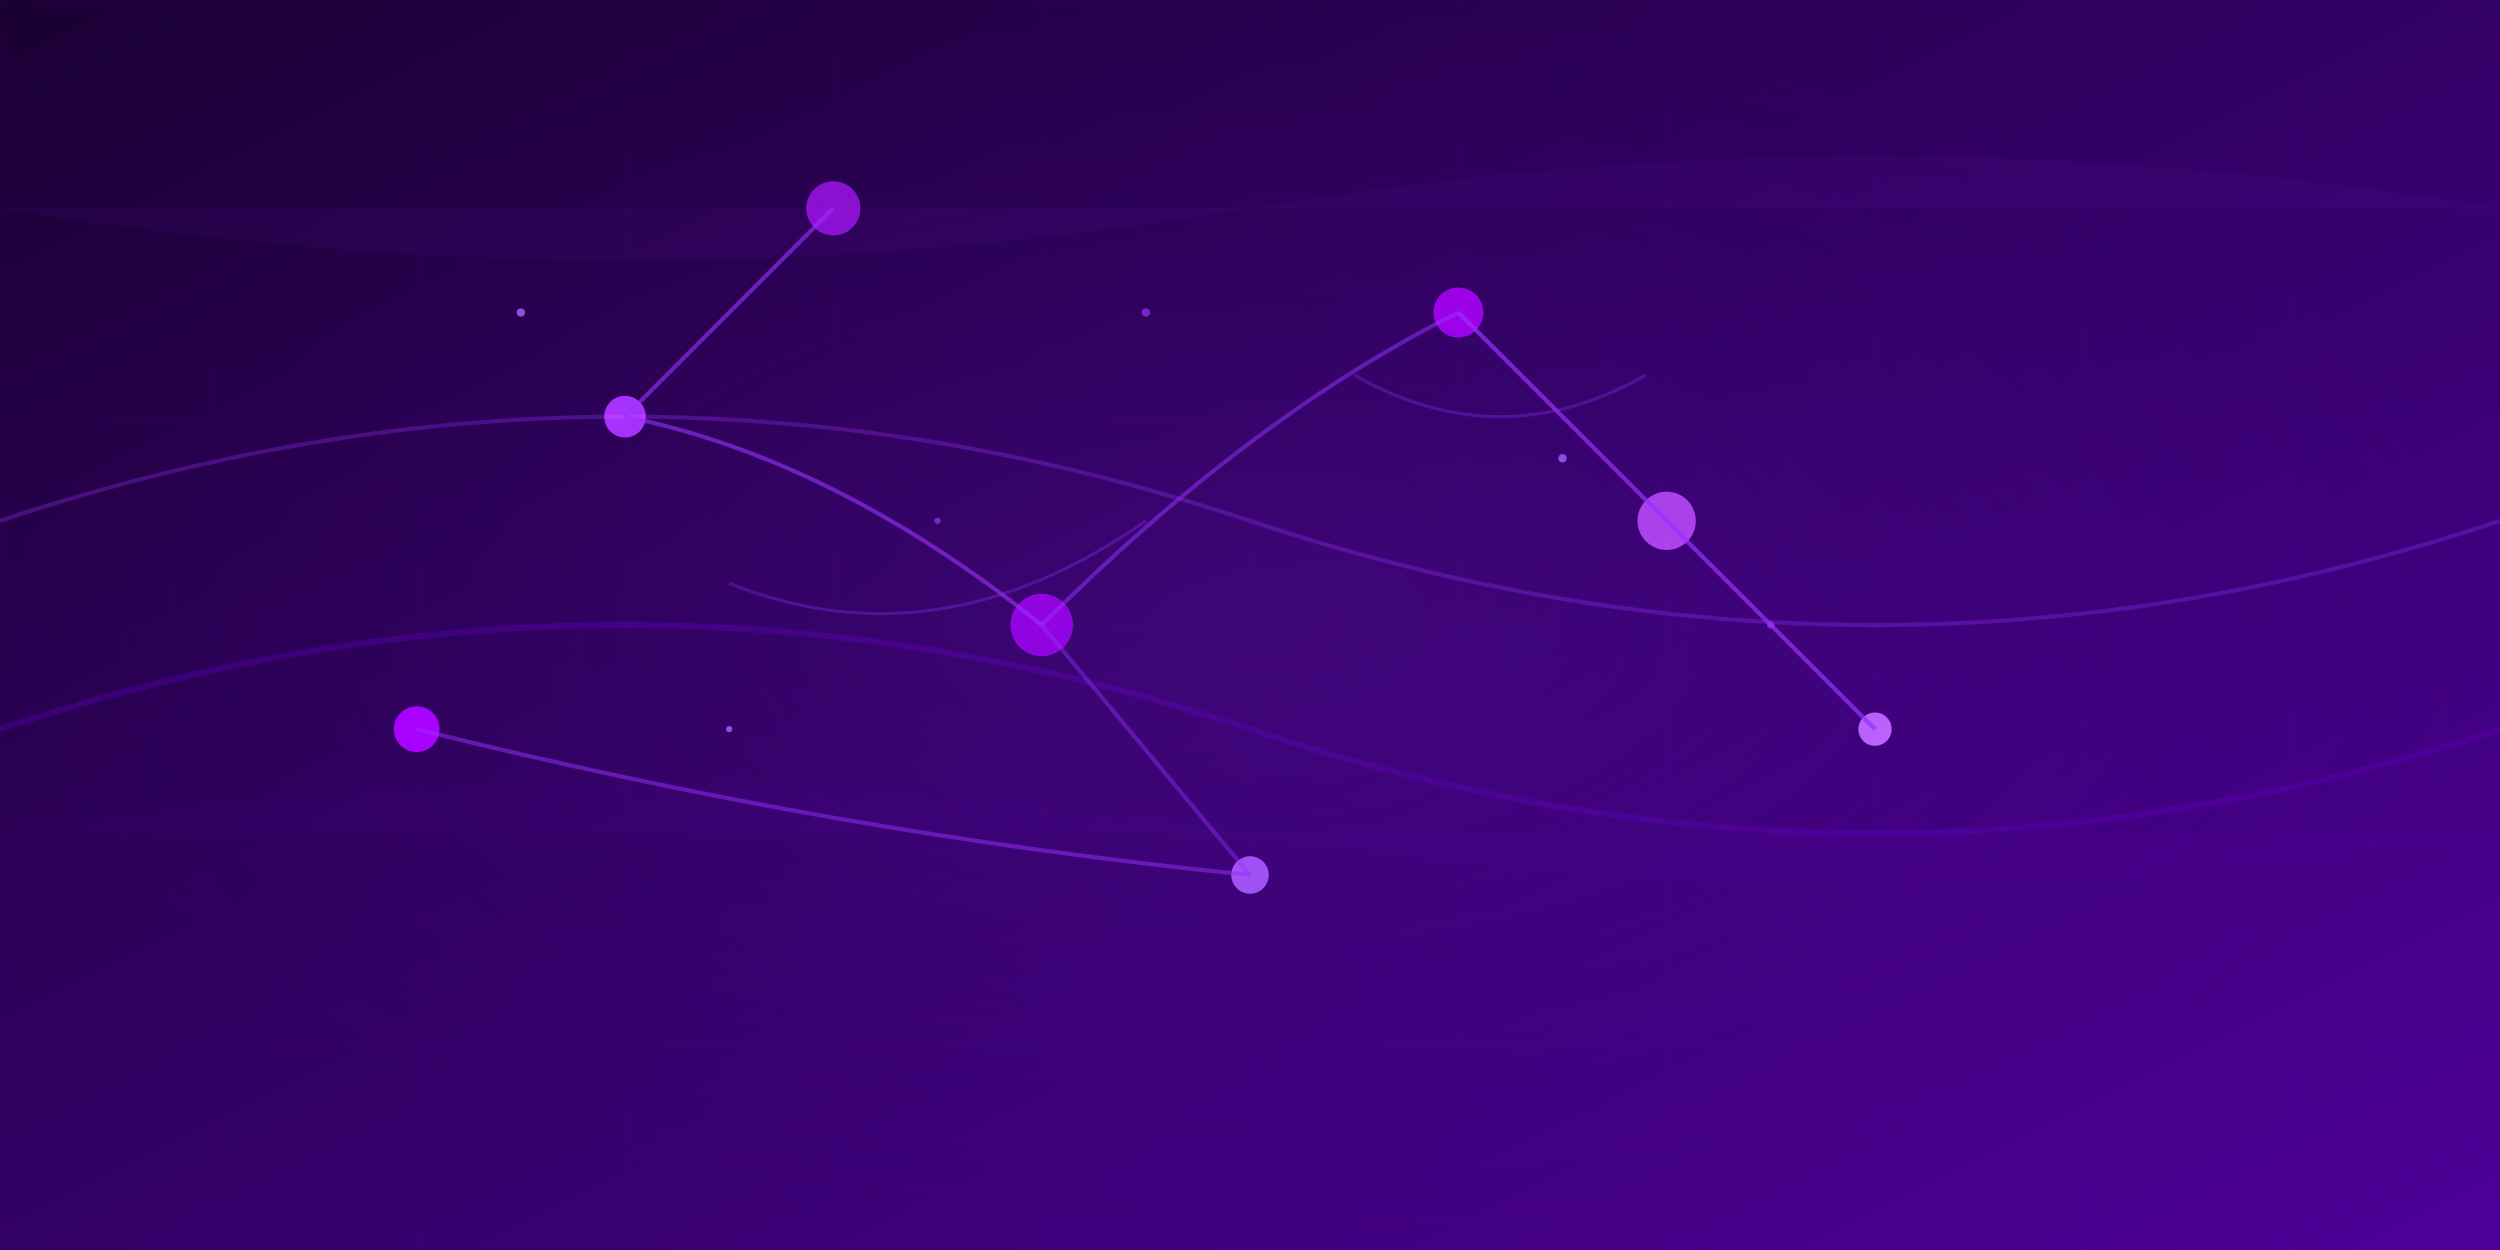 <svg xmlns="http://www.w3.org/2000/svg" xmlns:xlink="http://www.w3.org/1999/xlink" viewBox="0 0 1200 600">
  <defs>
    <!-- Gradients -->
    <linearGradient id="bg-gradient" x1="0%" y1="0%" x2="100%" y2="100%">
      <stop offset="0%" stop-color="#1a0033" />
      <stop offset="50%" stop-color="#330066" />
      <stop offset="100%" stop-color="#4d0099" />
    </linearGradient>
    
    <radialGradient id="node-glow" cx="50%" cy="50%" r="50%" fx="50%" fy="50%">
      <stop offset="0%" stop-color="#9933ff" stop-opacity="0.8" />
      <stop offset="100%" stop-color="#6600cc" stop-opacity="0" />
    </radialGradient>
    
    <!-- Filters -->
    <filter id="glow-effect" x="-50%" y="-50%" width="200%" height="200%">
      <feGaussianBlur in="SourceGraphic" stdDeviation="8" result="blur" />
      <feColorMatrix in="blur" mode="matrix" values="1 0 0 0 0.4  0 1 0 0 0  0 0 1 0 1  0 0 0 18 -7" result="glow" />
      <feBlend in="SourceGraphic" in2="glow" mode="screen" />
    </filter>
    
    <filter id="blur-effect" x="-50%" y="-50%" width="200%" height="200%">
      <feGaussianBlur in="SourceGraphic" stdDeviation="3" />
    </filter>
    
    <!-- Animations -->
    <path id="wave-path" d="M0,50 Q150,20 300,50 T600,50 T900,50 T1200,50" />
    
    <!-- Wave Animation -->
    <animate xlink:href="#wave-path" attributeName="d" 
      values="M0,50 Q150,20 300,50 T600,50 T900,50 T1200,50;
              M0,50 Q150,80 300,50 T600,50 T900,50 T1200,50;
              M0,50 Q150,20 300,50 T600,50 T900,50 T1200,50"
      dur="10s" repeatCount="indefinite" />
  </defs>
  
  <!-- Background -->
  <rect width="100%" height="100%" fill="url(#bg-gradient)" />
  
  <!-- Grid Pattern -->
  <pattern id="grid" width="100" height="100" patternUnits="userSpaceOnUse">
    <path d="M100,0 L0,0 L0,100" fill="none" stroke="#6600cc" stroke-width="0.5" stroke-opacity="0.2" />
  </pattern>
  <rect width="100%" height="100%" fill="url(#grid)" />
  
  <!-- Wave Background Elements -->
  <g opacity="0.3">
    <path d="M0,250 Q300,150 600,250 T1200,250" fill="none" stroke="#9933ff" stroke-width="2">
      <animate attributeName="d" 
        values="M0,250 Q300,150 600,250 T1200,250;
                M0,250 Q300,350 600,250 T1200,250;
                M0,250 Q300,150 600,250 T1200,250"
        dur="15s" repeatCount="indefinite" />
    </path>
    <path d="M0,350 Q300,250 600,350 T1200,350" fill="none" stroke="#6600cc" stroke-width="3">
      <animate attributeName="d" 
        values="M0,350 Q300,250 600,350 T1200,350;
                M0,350 Q300,450 600,350 T1200,350;
                M0,350 Q300,250 600,350 T1200,350"
        dur="18s" repeatCount="indefinite" />
    </path>
  </g>
  
  <!-- Nodes Group -->
  <g id="nodes">
    <!-- Node 1 -->
    <circle cx="300" cy="200" r="10" fill="#9933ff" filter="url(#glow-effect)">
      <animate attributeName="r" values="10;12;10" dur="3s" repeatCount="indefinite" />
    </circle>
    
    <!-- Node 2 -->
    <circle cx="500" cy="300" r="15" fill="#7700cc" filter="url(#glow-effect)">
      <animate attributeName="r" values="15;18;15" dur="4s" repeatCount="indefinite" />
    </circle>
    
    <!-- Node 3 -->
    <circle cx="700" cy="150" r="12" fill="#8800dd" filter="url(#glow-effect)">
      <animate attributeName="r" values="12;14;12" dur="5s" repeatCount="indefinite" />
    </circle>
    
    <!-- Node 4 -->
    <circle cx="900" cy="350" r="8" fill="#aa66ff" filter="url(#glow-effect)">
      <animate attributeName="r" values="8;10;8" dur="3.5s" repeatCount="indefinite" />
    </circle>
    
    <!-- Node 5 -->
    <circle cx="200" cy="350" r="11" fill="#9900ff" filter="url(#glow-effect)">
      <animate attributeName="r" values="11;13;11" dur="4.5s" repeatCount="indefinite" />
    </circle>
    
    <!-- Node 6 -->
    <circle cx="600" cy="420" r="9" fill="#8855ee" filter="url(#glow-effect)">
      <animate attributeName="r" values="9;11;9" dur="3.2s" repeatCount="indefinite" />
    </circle>
    
    <!-- Node 7 -->
    <circle cx="400" cy="100" r="13" fill="#7711bb" filter="url(#glow-effect)">
      <animate attributeName="r" values="13;16;13" dur="4.8s" repeatCount="indefinite" />
    </circle>
    
    <!-- Node 8 -->
    <circle cx="800" cy="250" r="14" fill="#9944dd" filter="url(#glow-effect)">
      <animate attributeName="r" values="14;17;14" dur="3.7s" repeatCount="indefinite" />
    </circle>
  </g>
  
  <!-- Connections -->
  <g id="connections" filter="url(#blur-effect)">
    <!-- Connection 1-2 -->
    <path d="M300,200 Q400,220 500,300" fill="none" stroke="#9933ff" stroke-width="2" stroke-opacity="0.6">
      <animate attributeName="d" 
        values="M300,200 Q400,220 500,300;
                M300,200 Q400,250 500,300;
                M300,200 Q400,220 500,300"
        dur="8s" repeatCount="indefinite" />
    </path>
    
    <!-- Connection 2-3 -->
    <path d="M500,300 Q600,200 700,150" fill="none" stroke="#9933ff" stroke-width="2" stroke-opacity="0.5">
      <animate attributeName="d" 
        values="M500,300 Q600,200 700,150;
                M500,300 Q600,180 700,150;
                M500,300 Q600,200 700,150"
        dur="9s" repeatCount="indefinite" />
    </path>
    
    <!-- Connection 3-4 -->
    <path d="M700,150 Q800,250 900,350" fill="none" stroke="#9933ff" stroke-width="2" stroke-opacity="0.4">
      <animate attributeName="d" 
        values="M700,150 Q800,250 900,350;
                M700,150 Q800,220 900,350;
                M700,150 Q800,250 900,350"
        dur="7s" repeatCount="indefinite" />
    </path>
    
    <!-- Connection 5-6 -->
    <path d="M200,350 Q400,400 600,420" fill="none" stroke="#9933ff" stroke-width="2" stroke-opacity="0.5">
      <animate attributeName="d" 
        values="M200,350 Q400,400 600,420;
                M200,350 Q400,380 600,420;
                M200,350 Q400,400 600,420"
        dur="10s" repeatCount="indefinite" />
    </path>
    
    <!-- Connection 7-1 -->
    <path d="M400,100 Q350,150 300,200" fill="none" stroke="#9933ff" stroke-width="2" stroke-opacity="0.6">
      <animate attributeName="d" 
        values="M400,100 Q350,150 300,200;
                M400,100 Q340,160 300,200;
                M400,100 Q350,150 300,200"
        dur="6s" repeatCount="indefinite" />
    </path>
    
    <!-- Connection 8-4 -->
    <path d="M800,250 Q850,300 900,350" fill="none" stroke="#9933ff" stroke-width="2" stroke-opacity="0.5">
      <animate attributeName="d" 
        values="M800,250 Q850,300 900,350;
                M800,250 Q860,310 900,350;
                M800,250 Q850,300 900,350"
        dur="8s" repeatCount="indefinite" />
    </path>
    
    <!-- Connection 2-6 -->
    <path d="M500,300 Q550,360 600,420" fill="none" stroke="#9933ff" stroke-width="2" stroke-opacity="0.4">
      <animate attributeName="d" 
        values="M500,300 Q550,360 600,420;
                M500,300 Q560,350 600,420;
                M500,300 Q550,360 600,420"
        dur="7s" repeatCount="indefinite" />
    </path>
    
    <!-- Connection 3-8 -->
    <path d="M700,150 Q750,200 800,250" fill="none" stroke="#9933ff" stroke-width="2" stroke-opacity="0.5">
      <animate attributeName="d" 
        values="M700,150 Q750,200 800,250;
                M700,150 Q760,210 800,250;
                M700,150 Q750,200 800,250"
        dur="9s" repeatCount="indefinite" />
    </path>
    
    <!-- Additional floating connections -->
    <path d="M350,280 Q450,320 550,250" fill="none" stroke="#9933ff" stroke-width="1.5" stroke-opacity="0.3">
      <animate attributeName="d" 
        values="M350,280 Q450,320 550,250;
                M350,280 Q460,330 550,250;
                M350,280 Q450,320 550,250"
        dur="12s" repeatCount="indefinite" />
    </path>
    <path d="M650,180 Q720,220 790,180" fill="none" stroke="#9933ff" stroke-width="1.5" stroke-opacity="0.3">
      <animate attributeName="d" 
        values="M650,180 Q720,220 790,180;
                M650,180 Q730,230 790,180;
                M650,180 Q720,220 790,180"
        dur="11s" repeatCount="indefinite" />
    </path>
  </g>
  
  <!-- Floating Particles -->
  <g id="particles">
    <circle cx="250" cy="150" r="2" fill="#aa66ff" opacity="0.8">
      <animate attributeName="cy" values="150;170;150" dur="8s" repeatCount="indefinite" />
      <animate attributeName="opacity" values="0.8;0.4;0.8" dur="8s" repeatCount="indefinite" />
    </circle>
    <circle cx="450" cy="250" r="1.5" fill="#9933ff" opacity="0.7">
      <animate attributeName="cy" values="250;270;250" dur="10s" repeatCount="indefinite" />
      <animate attributeName="opacity" values="0.7;0.3;0.7" dur="10s" repeatCount="indefinite" />
    </circle>
    <circle cx="750" cy="220" r="2" fill="#aa66ff" opacity="0.8">
      <animate attributeName="cy" values="220;200;220" dur="7s" repeatCount="indefinite" />
      <animate attributeName="opacity" values="0.8;0.4;0.8" dur="7s" repeatCount="indefinite" />
    </circle>
    <circle cx="850" cy="300" r="1.8" fill="#9933ff" opacity="0.7">
      <animate attributeName="cy" values="300;320;300" dur="9s" repeatCount="indefinite" />
      <animate attributeName="opacity" values="0.7;0.3;0.7" dur="9s" repeatCount="indefinite" />
    </circle>
    <circle cx="350" cy="350" r="1.5" fill="#aa66ff" opacity="0.8">
      <animate attributeName="cy" values="350;370;350" dur="11s" repeatCount="indefinite" />
      <animate attributeName="opacity" values="0.8;0.4;0.8" dur="11s" repeatCount="indefinite" />
    </circle>
    <circle cx="550" cy="150" r="2" fill="#9933ff" opacity="0.7">
      <animate attributeName="cy" values="150;130;150" dur="10s" repeatCount="indefinite" />
      <animate attributeName="opacity" values="0.7;0.3;0.7" dur="10s" repeatCount="indefinite" />
    </circle>
  </g>
  
  <!-- Overlay glow -->
  <rect width="100%" height="100%" fill="url(#node-glow)" opacity="0.15" />
  
  <!-- Distortion wave overlay -->
  <g opacity="0.05">
    <path d="M0,100 Q300,150 600,100 T1200,100" fill="#9933ff">
      <animate attributeName="d" 
        values="M0,100 Q300,150 600,100 T1200,100;
                M0,100 Q300,50 600,100 T1200,100;
                M0,100 Q300,150 600,100 T1200,100"
        dur="20s" repeatCount="indefinite" />
    </path>
    <path d="M0,400 Q300,350 600,400 T1200,400" fill="#6600cc">
      <animate attributeName="d" 
        values="M0,400 Q300,350 600,400 T1200,400;
                M0,400 Q300,450 600,400 T1200,400;
                M0,400 Q300,350 600,400 T1200,400"
        dur="25s" repeatCount="indefinite" />
    </path>
  </g>
</svg>
